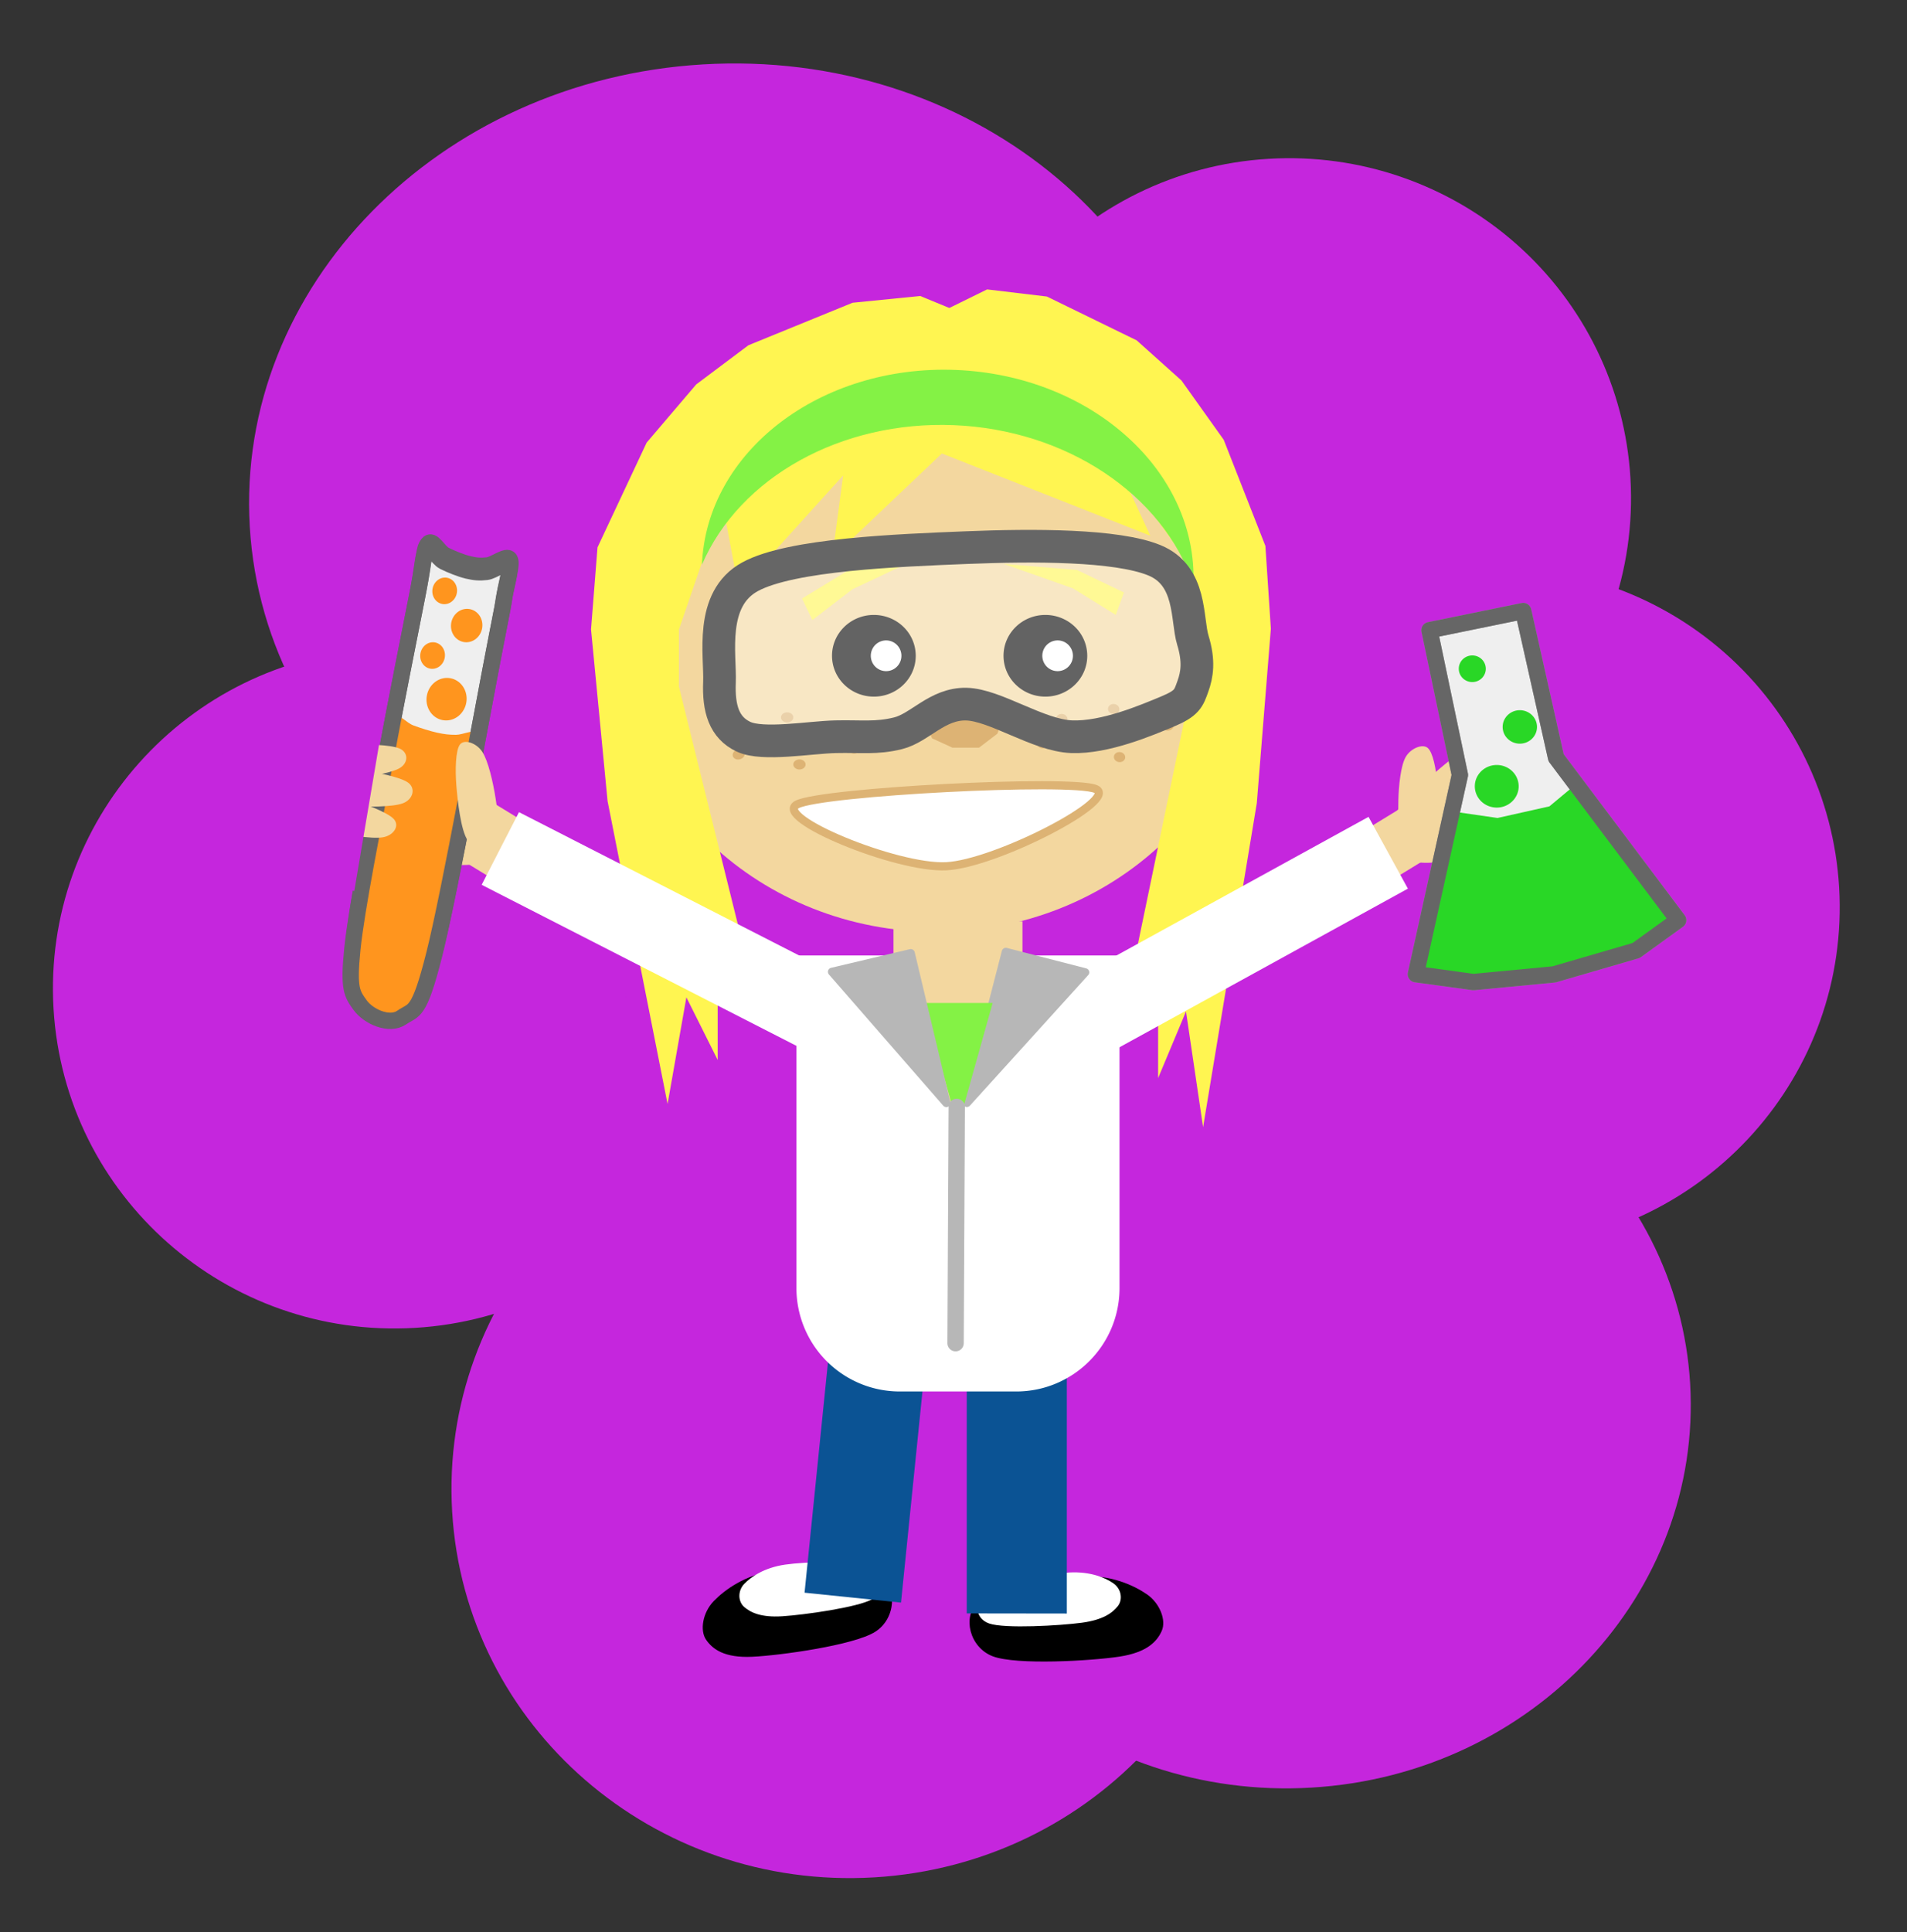 <svg xmlns="http://www.w3.org/2000/svg" viewBox="0 0 467 473" fill="none" stroke-linecap="square" stroke-miterlimit="10"><rect x="0" y="0" width="467" height="473" fill="#333333" stroke="none"/><clipPath id="a"><path d="M0 0h467v473H0V0z"/></clipPath><g clip-path="url(#a)"><path fill="none" d="M0 0h467.365v473.016H0z"/><path fill="#ebf3bb" d="M-454.814 308.57l230.196-50.604 59.342 269.971-230.196 50.605z"/><path fill="none" d="M-341.963 272.93l206.988-14.964 4.141 85.58-206.988 14.966z"/><path fill="#c00" d="M-315.39 287.86q.36-1.31 1.16-1.572.815-.279 1.89-.357 1.621-.117 3.752 1.907 2.147 2.022 4.442 5.506 2.31 3.468 4.705 8.026 2.41 4.54 4.678 9.421 2.269 4.865 4.287 9.732 2.018 4.852 3.529 8.925 1.525 4.057 2.375 7.082.865 3.008.92 4.147.055 1.14-.44 2.21-.48 1.068-1.82 1.165-.858.062-1.491-.425-.633-.487-1.092-1.237-.46-.765-.856-1.52-.396-.755-.704-1.312-.319-.76-1.329-2.896l-2.079-4.503q-1.068-2.35-2.028-4.427-.945-2.078-1.348-2.973-5.013-.5-10.068-.886-5.054-.387-10.636-.688l-.78.056q-2.021 11.222-3.674 17.78-1.638 6.542-2.832 9.354-1.178 2.795-1.949 2.381-.77-.399-1.155-3.19-.386-2.808-.286-7.53.1-4.723.715-10.439.614-5.731 1.592-12.021.978-6.29 2.507-12.181 1.544-5.908 3.533-11.018 2.004-5.127 4.483-8.517zm-.5 25.195q.127 2.638 1.886 3.764 1.775 1.125 4.208 1.31 2.448.167 5.11-.088 2.66-.27 4.578-.409-.138-2.841-1.233-6.083-1.08-3.259-2.657-6.419-1.576-3.176-3.331-6.15-1.756-2.991-3.217-5.392-.741.837-1.527 3.008-.788 2.156-1.565 4.829-.763 2.656-1.36 5.205-.58 2.549-.863 4.136.011.218-.024 1.114-.02.894-.006 1.175zm36.34 15.106q-.281.02-.889-.578-.593-.615-.75-.948-.081-.073-.092-.291-.069-.136-.079-.339-.014-.297.038-.504-.006-.14.064-.302.26-.442.794-1.045.549-.619.689-.63l15.226-1.1q.241-3.73.798-7.734.557-4.02 1.437-7.796l.857-.062.78-.056q.303.12.798.334.51.214 1.02.396.509.183.88.407.37.208.373.286l.69 14.253q1.215-.088 3.035-.611 1.835-.54 3.564-.697 1.744-.157 2.976.428 1.248.583 1.352 2.722.059 1.217-.72 1.916-.78.699-1.98 1.114-1.2.4-2.551.608-1.335.206-2.57.546-1.234.34-1.988.927-.753.587-.705 1.586.083 1.717.904 3.162.82 1.429 1.777 2.8.957 1.357 1.731 2.805.789 1.432.872 3.149.155 3.2-3.04 3.431-1.496.108-2.755-.694-1.243-.803-2.282-2.232-1.023-1.43-1.86-3.218-.838-1.803-1.475-3.653-.621-1.85-.985-3.563-.366-1.728-.565-2.936l-15.37-1.88z"/><path fill="none" d="M-424.912 333.249l48.27-10.611"/><path stroke="#000" stroke-width="2" stroke-linejoin="round" stroke-linecap="butt" d="M-424.912 333.249l48.27-10.611"/><path fill="none" d="M-420.155 354.893l22.513-4.949"/><path stroke="#000" stroke-width="2" stroke-linejoin="round" stroke-linecap="butt" d="M-420.155 354.893l22.513-4.949"/><path fill="none" d="M-416.385 372.042l54.76-12.038"/><path stroke="#000" stroke-width="2" stroke-linejoin="round" stroke-linecap="butt" d="M-416.385 372.042l54.76-12.038"/><path fill="none" d="M-400.746 416.307l161.035-35.4"/><path stroke="#000" stroke-width="2" stroke-linejoin="round" stroke-linecap="butt" d="M-400.746 416.307l161.035-35.4"/><path fill="none" d="M-395.32 437l177.057-38.923"/><path stroke="#000" stroke-width="2" stroke-linejoin="round" stroke-linecap="butt" d="M-395.32 437l177.057-38.923"/><path fill="none" d="M-391.435 458.828l172.292-37.876"/><path stroke="#000" stroke-width="2" stroke-linejoin="round" stroke-linecap="butt" d="M-391.435 458.828l172.292-37.876"/><path fill="none" d="M-384.003 481.033l167.755-35.302"/><path stroke="#000" stroke-width="2" stroke-linejoin="round" stroke-linecap="butt" d="M-384.003 481.033l167.755-35.302"/><path fill="none" d="M-381.776 506.361l180.304-39.637"/><path stroke="#000" stroke-width="2" stroke-linejoin="round" stroke-linecap="butt" d="M-381.776 506.361l180.304-39.637"/><path fill="none" d="M-374.092 526.122l167.755-35.302"/><path stroke="#000" stroke-width="2" stroke-linejoin="round" stroke-linecap="butt" d="M-374.092 526.122l167.755-35.302"/><path fill="none" d="M-372.448 548.796l180.303-39.637"/><path stroke="#000" stroke-width="2" stroke-linejoin="round" stroke-linecap="butt" d="M-372.448 548.796l180.303-39.637"/><path fill="#ff8ca6" d="M-316.8 319.483c0 7.05-5.716 12.766-12.767 12.766h-13.68a12.767 12.767 0 01-12.766-12.766v-16.955c0-7.051 5.716-12.767 12.767-12.767h13.679c7.05 0 12.766 5.716 12.766 12.767z"/><path fill="#cda916" d="M-356.008 105.262h12v192.441h-12z"/><path fill="#f1c71a" d="M-344.44 105.262h16.975v192.441h-16.976z"/><path fill="#ffd732" d="M-328.808 105.262h12v192.441h-12z"/><path fill="#f3d79f" d="M-356.44 105.262l18.497-43.18 21.187 43.18z"/><path fill="#f3d79f" d="M-356.008 111.144c.344.476.804-4.14 2.57-4.029 1.766.113 5.7 4.76 8.026 4.704 2.325-.056 4.068-3.976 5.929-5.04 1.86-1.063 3.2-2.404 5.234-1.34 2.035 1.063 5 7.274 6.976 7.721 1.977.448 3.14-4.421 4.885-5.037 1.744-.615 5.065 2.408 5.582 1.344.517-1.063-.271-6.045-2.48-7.724-2.21-1.68-6.016-2.632-10.778-2.352-4.761.28-13.552 3.22-17.792 4.032-4.24.811-6.288-.447-7.647.84-1.358 1.286-.849 6.406-.505 6.881z"/><path fill="#000" d="M-343.664 75.845l5.872-13.764 6.726 13.764z"/><path fill="#b7b7b7" d="M-356.013 295.386h39.212v13.764h-39.212z"/><path fill="none" d="M-356.013 305.357h39.212"/><path stroke="#666" stroke-width="2" stroke-linejoin="round" stroke-linecap="butt" d="M-356.013 305.357h39.212"/><path fill="none" d="M-356.013 299.294h39.212"/><path stroke="#666" stroke-width="2" stroke-linejoin="round" stroke-linecap="butt" d="M-356.013 299.294h39.212"/><path fill="#434343" d="M-202.244 81.935h52.352v88.076h-52.352z"/><path stroke="#000" stroke-width="2" stroke-linejoin="round" stroke-linecap="butt" d="M-202.244 81.935h52.352v88.076h-52.352z"/><path fill="#ccc" d="M-197.058 86.944h42.495v35.952h-42.495z"/><path stroke="#000" stroke-width="2" stroke-linejoin="round" stroke-linecap="butt" d="M-197.058 86.944h42.495v35.952h-42.495z"/><path fill="#000" d="M-196.002 133.387h5.773v5.24h-5.773zM-187.416 133.387h5.773v5.24h-5.773zM-178.83 133.387h5.774v5.24h-5.773zM-170.243 133.387h5.773v5.24h-5.773zM-161.656 133.387h5.773v5.24h-5.773z"/><path fill="#f1c232" d="M-161.656 125.522h5.773v5.24h-5.773z"/><path fill="#000" d="M-170.208 125.522h5.773v5.24h-5.773zM-196.128 142.1h5.773v5.238h-5.773zM-187.542 142.1h5.773v5.238h-5.773zM-178.955 142.1h5.773v5.238h-5.773zM-170.369 142.1h5.773v5.238h-5.773zM-161.782 142.1h5.773v5.238h-5.773zM-196.002 151.255h5.773v5.239h-5.773zM-187.416 151.255h5.773v5.239h-5.773zM-178.83 151.255h5.774v5.239h-5.773zM-170.243 151.255h5.773v5.239h-5.773zM-161.656 151.255h5.773v5.239h-5.773z"/><path fill="#6aa84f" d="M-196.127 159.524h5.773v5.24h-5.773z"/><path fill="#3d85c6" d="M-187.54 159.524h5.772v5.24h-5.773z"/><path fill="#000" d="M-178.954 159.524h5.773v5.24h-5.773zM-170.368 159.524h5.773v5.24h-5.773zM-161.781 159.524h5.773v5.24h-5.773z"/><path fill="none" d="M-197.294 116.573h42.453"/><path stroke="#000" stroke-width="2" stroke-linejoin="round" stroke-linecap="butt" d="M-197.294 116.573h42.453"/><path fill="none" d="M-186.947 87.542l.104 35.293"/><path stroke="#000" stroke-width="2" stroke-linejoin="round" stroke-linecap="butt" d="M-186.947 87.542l.104 35.293"/><path fill="none" d="M-197.067 103.378c.357.898 1.105 3.646 2.142 5.387 1.036 1.741 2.458 3.813 4.078 5.06 1.619 1.245 3.248 2.106 5.637 2.418 2.39.311 5.767.257 8.698-.549 2.93-.806 6.685-2.694 8.888-4.288 2.204-1.595 3.287-3.043 4.333-5.28 1.047-2.235 1.564-5.754 1.95-8.136.384-2.383.299-4.418.359-6.16.06-1.74 0-3.573 0-4.288"/><path stroke="#000" stroke-width="2" stroke-linejoin="round" stroke-linecap="butt" d="M-197.067 103.378c.357.898 1.105 3.646 2.142 5.387 1.036 1.741 2.458 3.813 4.078 5.06 1.619 1.245 3.248 2.106 5.637 2.418 2.39.311 5.767.257 8.698-.549 2.93-.806 6.685-2.694 8.888-4.288 2.204-1.595 3.287-3.043 4.333-5.28 1.047-2.235 1.564-5.754 1.95-8.136.384-2.383.299-4.418.359-6.16.06-1.74 0-3.573 0-4.288"/><path fill="#efefef" d="M838.121 94.475c1.58.976 3.847 2.149 5.54 2.73 1.693.58 2.934.792 4.62.753 1.685-.04 4.905-2.214 5.49-.993.587 1.22-1.089 4.986-1.976 8.318-.888 3.332.826-2.429-3.348 11.677-4.174 14.105-16.509 58.344-21.695 72.953-5.186 14.61-6.211 12.91-9.421 14.7-3.21 1.79-8.094-.992-9.837-3.96-1.742-2.97-2.522-4.191-.617-13.853 1.905-9.66 8.074-30.078 12.048-44.114 3.974-14.036 9.253-31.543 11.796-40.1 2.543-8.555 2.228-9.885 3.461-11.237 1.234-1.352 2.36 2.15 3.94 3.126z"/><path stroke="#666" stroke-width="4" stroke-linejoin="round" stroke-linecap="butt" d="M838.121 94.475c1.58.976 3.847 2.149 5.54 2.73 1.693.58 2.934.792 4.62.753 1.685-.04 4.905-2.214 5.49-.993.587 1.22-1.089 4.986-1.976 8.318-.888 3.332.826-2.429-3.348 11.677-4.174 14.105-16.509 58.344-21.695 72.953-5.186 14.61-6.211 12.91-9.421 14.7-3.21 1.79-8.094-.992-9.837-3.96-1.742-2.97-2.522-4.191-.617-13.853 1.905-9.66 8.074-30.078 12.048-44.114 3.974-14.036 9.253-31.543 11.796-40.1 2.543-8.555 2.228-9.885 3.461-11.237 1.234-1.352 2.36 2.15 3.94 3.126z"/><path fill="#ff951e" d="M826.437 135.23c1.632.794 3.951 1.784 5.654 2.331 1.703.548 2.93.81 4.562.953 1.633.142 4.544-.95 5.235-.097.69.853-.56 3.137-1.089 5.218-.528 2.081.56-1.499-2.083 7.268-2.643 8.766-10.2 36.337-13.776 45.33-3.576 8.993-4.742 7.785-7.68 8.629-2.939.844-7.962-1.456-9.95-3.563-1.99-2.107-2.87-2.981-1.986-9.08.884-6.1 4.834-18.777 7.29-27.519 2.456-8.74 5.832-19.612 7.446-24.928 1.614-5.317 1.176-6.214 2.238-6.971 1.063-.757 2.507 1.636 4.139 2.43z"/><path fill="none" d="M837.675 96.031c1.58.976 3.847 2.15 5.54 2.73 1.693.58 2.934.793 4.62.753 1.684-.04 4.905-2.213 5.49-.992.586 1.22-1.09 4.985-1.977 8.318-.887 3.332.827-2.429-3.347 11.676-4.174 14.105-16.51 58.345-21.695 72.954-5.186 14.61-6.212 12.91-9.421 14.7-3.21 1.79-8.095-.992-9.837-3.96-1.742-2.97-2.522-4.192-.617-13.853 1.905-9.66 8.074-30.079 12.048-44.114 3.974-14.036 9.253-31.543 11.796-40.1 2.542-8.556 2.228-9.885 3.461-11.237 1.233-1.352 2.359 2.15 3.939 3.125z"/><path stroke="#666" stroke-width="4" stroke-linejoin="round" stroke-linecap="butt" d="M837.675 96.031c1.58.976 3.847 2.15 5.54 2.73 1.693.58 2.934.793 4.62.753 1.684-.04 4.905-2.213 5.49-.992.586 1.22-1.09 4.985-1.977 8.318-.887 3.332.827-2.429-3.347 11.676-4.174 14.105-16.51 58.345-21.695 72.954-5.186 14.61-6.212 12.91-9.421 14.7-3.21 1.79-8.095-.992-9.837-3.96-1.742-2.97-2.522-4.192-.617-13.853 1.905-9.66 8.074-30.079 12.048-44.114 3.974-14.036 9.253-31.543 11.796-40.1 2.542-8.556 2.228-9.885 3.461-11.237 1.233-1.352 2.359 2.15 3.939 3.125z"/><path fill="#ff951e" d="M830.447 128.262c.793-2.768 3.546-4.407 6.147-3.66 1.25.358 2.297 1.229 2.911 2.422.614 1.193.745 2.61.364 3.939-.793 2.767-3.546 4.406-6.148 3.66-2.602-.746-4.068-3.594-3.274-6.361zM829.855 117.826c.497-1.731 2.198-2.762 3.8-2.302a2.91 2.91 0 011.788 1.506c.376.743.453 1.628.215 2.46-.496 1.73-2.197 2.76-3.8 2.301-1.602-.46-2.499-2.235-2.003-3.965zM838.07 111.077c.623-2.174 2.78-3.463 4.817-2.878a3.72 3.72 0 012.278 1.9c.48.937.582 2.05.282 3.093-.623 2.174-2.78 3.463-4.817 2.879-2.037-.584-3.184-2.82-2.56-4.994zM834.294 102.344c.496-1.73 2.197-2.761 3.8-2.302a2.91 2.91 0 011.788 1.506c.376.744.453 1.628.215 2.46-.497 1.73-2.198 2.76-3.8 2.301-1.603-.46-2.5-2.234-2.003-3.965z"/><path fill="#c526dd" d="M232.062 126.945c-2.724-45.9 32.5-85.33 78.673-88.07 22.173-1.315 43.958 6.179 60.561 20.834 16.604 14.656 26.667 35.272 27.975 57.313 2.723 45.9-32.5 85.33-78.673 88.07-46.174 2.74-85.812-32.248-88.536-78.147z"/><path fill="#c526dd" d="M61.168 128.95C57.688 70.29 107.36 19.616 172.116 15.768c64.755-3.848 120.071 40.587 123.552 99.248 3.48 58.66-46.192 109.334-110.947 113.182-64.756 3.848-120.072-40.587-123.553-99.248z"/><path fill="#c526dd" d="M13.112 246.941c-2.724-45.897 32.497-85.329 78.667-88.072 22.172-1.318 43.955 6.174 60.558 20.828 16.603 14.653 26.665 35.268 27.972 57.309 2.724 45.897-32.497 85.329-78.667 88.072-46.17 2.744-85.807-32.24-88.53-78.137zM217.443 350.34c-3.052-51.43 38.45-95.735 92.697-98.959 26.05-1.548 51.616 6.779 71.073 23.148 19.457 16.37 31.21 39.44 32.676 64.138 3.052 51.43-38.45 95.737-92.697 98.96-54.247 3.224-100.697-35.856-103.749-87.286z"/><path fill="#c526dd" d="M283.179 227.106c-2.724-45.897 32.497-85.329 78.667-88.072 22.172-1.318 43.955 6.174 60.558 20.828 16.602 14.654 26.664 35.268 27.972 57.309 2.724 45.898-32.497 85.329-78.667 88.073-46.17 2.743-85.807-32.24-88.53-78.138zM110.727 370.09c-3.123-52.644 38.091-97.919 92.055-101.125 25.915-1.54 51.364 7.025 70.75 23.812 19.384 16.787 31.117 40.42 32.617 65.7 3.124 52.643-38.09 97.918-92.055 101.125-53.964 3.206-100.243-36.87-103.367-89.513z"/><path fill="#c526dd" d="M153.125 242.311c-3.481-58.66 46.192-109.334 110.947-113.182 64.755-3.848 120.071 40.587 123.552 99.248 3.481 58.66-46.192 109.334-110.947 113.182-64.755 3.848-120.072-40.587-123.552-99.248z"/><path fill="#000" d="M239.37 392.422c-3.664 3.266-2.026 10.872 3.757 13.064 5.783 2.191 24.046 1.123 30.94.085 6.896-1.039 9.299-3.772 10.43-6.316 1.132-2.545-.41-6.724-3.64-8.951-3.23-2.227-8.827-4.764-15.741-4.411-6.915.353-22.08 3.264-25.745 6.53z"/><path fill="#fff" d="M241.79 389.265c-3.275 2.081-3.426 6.85.433 8.183 3.859 1.333 17.468.52 22.719-.186 5.25-.706 7.503-2.443 8.788-4.051 1.284-1.608.896-4.224-1.081-5.599-1.977-1.374-5.637-2.926-10.78-2.65-5.144.275-16.805 2.222-20.08 4.303z"/><path fill="#000" d="M215.526 385.978c4.169 2.487 3.987 10.257-1.229 13.527-5.216 3.27-23.17 5.77-30.068 6.091-6.896.322-9.74-1.889-11.312-4.162-1.572-2.273-.849-6.666 1.879-9.475 2.727-2.809 7.698-6.381 14.487-7.378 6.788-.997 22.074-1.09 26.243 1.397z"/><path fill="#fff" d="M212.588 383.355c3.57 1.403 4.602 6.045 1.097 8.1-3.504 2.055-16.887 3.902-22.124 4.23-5.237.328-7.749-.936-9.296-2.262-1.547-1.326-1.655-3.964.012-5.694 1.667-1.731 4.938-3.962 9.99-4.69 5.052-.73 16.752-1.087 20.321.316z"/><path fill="#f3d79f" d="M341.039 200.39c.675-2.24 5.866-7.097 9.01-9.992 3.145-2.895 7.549-6.523 9.856-7.376 2.307-.853 4.453.373 3.988 2.259-.465 1.885-3.793 5.958-6.776 9.051-2.983 3.094-8.44 8.5-11.12 9.51-2.68 1.01-5.634-1.21-4.958-3.451z"/><path fill="#f3d79f" d="M345.817 201.123c1.154-2.205 7.075-6.116 10.65-8.434 3.576-2.32 8.483-5.118 10.804-5.48 2.32-.36 3.998 1.434 3.123 3.313-.876 1.88-4.901 5.398-8.376 7.964-3.474 2.566-9.771 6.993-12.472 7.432-2.7.44-4.882-2.59-3.729-4.795z"/><path fill="#f3d79f" d="M347.429 204.067c1.572-1.927 7.911-4.75 11.73-6.414 3.817-1.663 8.966-3.58 11.177-3.569 2.21.012 3.327 1.98 2.085 3.64-1.242 1.658-5.752 4.398-9.535 6.313-3.783 1.915-10.588 5.173-13.164 5.178-2.576.005-3.866-3.221-2.293-5.148z"/><path fill="#f3d79f" d="M346.368 204.671c2.08-1.425 8.46-2.052 12.29-2.391 3.828-.34 8.86-.46 10.682.352 1.822.812 1.948 3.254.251 4.522-1.697 1.267-6.534 2.47-10.435 3.082-3.902.613-10.844 1.521-12.975.594-2.132-.928-1.893-4.734.187-6.159z"/><path fill="#f3d79f" d="M345.418 196.403l6.052 12.524-19.018 11.638-6.052-12.524z"/><path fill="#f3d79f" d="M343.713 206.76c-1.427-1.385-1.357-7.306-1.273-10.874.085-3.568.583-8.403 1.78-10.535 1.197-2.131 4.113-3.34 5.402-2.255 1.288 1.085 2.1 5.249 2.33 8.767.23 3.518.423 9.857-.95 12.34-1.373 2.483-5.862 3.944-7.289 2.558zM218.8 225.543h31.591v20h-31.59z"/><path fill="#f3d79f" d="M151.399 154.921c0-40.434 34.88-73.212 77.905-73.212 20.662 0 40.478 7.713 55.088 21.443s22.818 32.352 22.818 51.77c0 40.433-34.88 73.212-77.906 73.212S151.4 195.355 151.4 154.92z"/><path fill="#0b5394" d="M261.25 329.564v65.45l-24.504-.032v-65.45zM227.263 327.234l-6.615 65.102-23.622-2.425 6.615-65.103z"/><path fill="#fff551" d="M159.46 136.535l2.684 29.552 14.777-42.985 4.03 21.491 25.521-28.207-2.685 20.15 26.867-25.523 51.044 20.147-8.06-17.462 30.895 42.987-4.03-33.583-40.298-30.895H217.22l-40.299 17.462z"/><path fill="#fff551" d="M236.75 98.042l-.498-14-3-4-8.501-3.499-15 1.499-24.499 10-12 9-11.501 13.501-11.499 24.499-1.501 19 4 41.501 10.501 53 3-17 5.499 11v-17.501l5.501 4-15-60.499v-34l36-32z"/><path stroke="#fff551" stroke-width="8" stroke-miterlimit="8" stroke-linecap="butt" d="M236.75 98.042l-.498-14-3-4-8.501-3.499-15 1.499-24.499 10-12 9-11.501 13.501-11.499 24.499-1.501 19 4 41.501 10.501 53 3-17 5.499 11v-17.501l5.501 4-15-60.499v-34l36-32z"/><path fill="#fff551" d="M232.208 96.855l.425-14.258 2.556-4.073 7.246-3.563 12.785 1.526L276.1 86.67l10.228 9.165 9.802 13.75 9.8 24.95 1.28 19.35-3.41 42.264-8.95 53.975-2.556-17.312-4.687 11.202v-17.823l-4.689 4.073 12.785-61.612v-34.625l-30.683-32.589z"/><path stroke="#fff551" stroke-width="8" stroke-miterlimit="8" stroke-linecap="butt" d="M232.208 96.855l.425-14.258 2.556-4.073 7.246-3.563 12.785 1.526L276.1 86.67l10.228 9.165 9.802 13.75 9.8 24.95 1.28 19.35-3.41 42.264-8.95 53.975-2.556-17.312-4.687 11.202v-17.823l-4.689 4.073 12.785-61.612v-34.625l-30.683-32.589z"/><path fill="#000" d="M245.75 160.543c0-5.523 4.59-10 10.253-10 2.719 0 5.326 1.054 7.249 2.93a9.877 9.877 0 013.003 7.07c0 5.523-4.59 10-10.252 10-5.662 0-10.252-4.477-10.252-10z"/><path fill="#fff" d="M255.25 160.543a3.756 3.756 0 013.747-3.763 3.74 3.74 0 012.65 1.102 3.772 3.772 0 011.098 2.661 3.756 3.756 0 01-3.748 3.764 3.756 3.756 0 01-3.748-3.764z"/><path fill="#000" d="M203.75 160.543c0-5.523 4.59-10 10.253-10 2.719 0 5.326 1.054 7.249 2.93a9.877 9.877 0 013.003 7.07c0 5.523-4.59 10-10.252 10-5.662 0-10.252-4.477-10.252-10z"/><path fill="#fff" d="M213.25 160.543a3.756 3.756 0 013.747-3.763 3.74 3.74 0 012.65 1.102 3.772 3.772 0 011.098 2.661 3.756 3.756 0 01-3.748 3.764 3.756 3.756 0 01-3.748-3.764z"/><path fill="#ddb374" d="M225.75 175.042l20 .382-1.5 4.189-4.5 3.429h-6.5l-5-2.286z"/><path fill="#fff551" d="M198.95 151.8l-2.546-5.271 10.884-6.633 17.756-3.314-16.307 7.688zM273.25 150.543l2-5.501-11.5-5.499-18-1.501 17 6z"/><path fill="#fff" d="M195.197 196.938c-6.092 3.153 24.366 15.762 36.549 15.131 12.183-.63 42.64-16.393 36.549-18.915-6.092-2.522-67.007.632-73.098 3.784z"/><path stroke="#ddb374" stroke-width="2" stroke-linejoin="round" stroke-linecap="butt" d="M195.197 196.938c-6.092 3.153 24.366 15.762 36.549 15.131 12.183-.63 42.64-16.393 36.549-18.915-6.092-2.522-67.007.632-73.098 3.784z"/><path fill="#ddb374" d="M187.156 181.78c0-.682.675-1.235 1.507-1.235.833 0 1.507.553 1.507 1.235s-.674 1.234-1.507 1.234c-.832 0-1.507-.552-1.507-1.234zM194.268 187.148c0-.682.675-1.235 1.507-1.235.832 0 1.507.553 1.507 1.235s-.675 1.235-1.507 1.235c-.832 0-1.507-.553-1.507-1.235zM200.655 179c.562-.423 1.437-.26 1.955.364.517.625.48 1.474-.082 1.898-.562.423-1.437.26-1.955-.364-.517-.625-.48-1.474.082-1.898zM207.632 183.264c0-.682.675-1.235 1.507-1.235.832 0 1.507.553 1.507 1.235s-.675 1.234-1.507 1.234c-.832 0-1.507-.552-1.507-1.234zM191.254 175.625c0-.682.675-1.235 1.507-1.235.833 0 1.507.553 1.507 1.235s-.674 1.235-1.507 1.235c-.832 0-1.507-.553-1.507-1.235zM179.492 185.186c-.248-.639.184-1.384.964-1.664s1.612.011 1.86.65c.247.64-.185 1.384-.964 1.664-.78.28-1.613-.01-1.86-.65zM280.015 179.828c-.078.678-.761 1.155-1.525 1.067-.764-.088-1.32-.71-1.24-1.387.078-.677.76-1.155 1.524-1.066.764.088 1.32.709 1.24 1.386zM274.106 173.74c-.078.678-.761 1.156-1.525 1.068-.764-.089-1.319-.71-1.24-1.387.078-.677.76-1.155 1.524-1.067.764.089 1.32.71 1.241 1.387zM267.309 181.156c-.565.362-1.35.107-1.753-.569-.402-.675-.271-1.515.293-1.876.565-.361 1.35-.106 1.753.569.403.675.271 1.515-.293 1.876zM261.396 176.181c-.078.677-.76 1.155-1.524 1.067-.764-.089-1.32-.71-1.241-1.387.078-.677.76-1.155 1.525-1.067.763.089 1.319.71 1.24 1.387zM275.547 185.507c-.078.678-.761 1.155-1.525 1.067-.764-.089-1.32-.71-1.24-1.387.078-.677.76-1.155 1.524-1.066.764.088 1.32.709 1.241 1.386zM256.701 182.115c-.078.677-.761 1.155-1.525 1.067-.763-.089-1.319-.71-1.24-1.387.078-.677.76-1.155 1.524-1.067.764.089 1.32.71 1.241 1.387zM287.44 177.258c.154.66-.328 1.355-1.076 1.55-.747.196-1.478-.182-1.632-.843-.153-.66.328-1.355 1.076-1.55.748-.195 1.479.182 1.632.843z"/><path fill="#fff" d="M229.972 257.802l105.166-57.827 9.637 17.575-105.165 57.827z"/><path fill="none" d="M233.43 268.835l-.503 64.819"/><path stroke="#d156d7" stroke-width="2" stroke-linejoin="round" stroke-linecap="butt" d="M233.43 268.835l-.503 64.819"/><path fill="#fff" d="M248.84 340.654h-28.49a25.314 25.314 0 01-25.315-25.314v-81.427h79.119v81.427c0 13.98-11.334 25.314-25.314 25.314z"/><path fill="#f3d79f" d="M249.903 232.681l-15.307 42.488-15.307-42.488z"/><path fill="#b7b7b7" d="M246.318 233.034l19.433 5.008-28.977 31.969z"/><path stroke="#b7b7b7" stroke-width="2" stroke-linejoin="round" stroke-linecap="butt" d="M246.318 233.034l19.433 5.008-28.977 31.969z"/><path fill="#84f245" d="M243.084 245.543l-8.488 30.268-8.488-30.268zM171.9 138.239c1.114-27.658 28.956-49 62.19-47.67 33.232 1.331 59.27 24.831 58.157 52.489-7.49-22.12-31.222-37.877-58.702-38.978-27.48-1.1-52.402 12.71-61.645 34.159z"/><path fill="none" d="M234.294 270.974l-.284 57.858"/><path stroke="#b7b7b7" stroke-width="4" stroke-linejoin="round" stroke-linecap="round" d="M234.294 270.974l-.284 57.858"/><path fill="#fff" fill-opacity=".389" d="M292.112 156.719c1.573 5.148 1.049 8.409 0 11.326-1.048 2.918-1.345 4.126-6.29 6.179-4.946 2.052-15.18 6.443-23.383 6.135-8.202-.307-18.75-7.839-25.832-7.981-7.082-.142-11.328 5.797-16.66 7.128-5.332 1.33-9.021.711-15.333.853-6.313.143-17.803 2.228-22.54 0-4.737-2.227-6.15-6.838-5.882-13.366.268-6.528-2.578-20.312 7.491-25.8 10.07-5.488 36.426-6.454 52.924-7.127 16.5-.673 36.818-.687 46.069 3.089 9.25 3.775 7.864 14.415 9.436 19.564z"/><path stroke="#666" stroke-width="8" stroke-linejoin="round" stroke-linecap="butt" d="M292.112 156.719c1.573 5.148 1.049 8.409 0 11.326-1.048 2.918-1.345 4.126-6.29 6.179-4.946 2.052-15.18 6.443-23.383 6.135-8.202-.307-18.75-7.839-25.832-7.981-7.082-.142-11.328 5.797-16.66 7.128-5.332 1.33-9.021.711-15.333.853-6.313.143-17.803 2.228-22.54 0-4.737-2.227-6.15-6.838-5.882-13.366.268-6.528-2.578-20.312 7.491-25.8 10.07-5.488 36.426-6.454 52.924-7.127 16.5-.673 36.818-.687 46.069 3.089 9.25 3.775 7.864 14.415 9.436 19.564z"/><path fill="#efefef" d="M350.072 154.28l7.439 35.452-10.78 48.762 14.09 1.925 19.748-1.88 20.092-5.846 10.292-7.425-29.89-39.773-8.048-35.899z"/><path stroke="#999" stroke-width="4" stroke-linejoin="round" stroke-linecap="butt" d="M350.072 154.28l7.439 35.452-10.78 48.762 14.09 1.925 19.748-1.88 20.092-5.846 10.292-7.425-29.89-39.773-8.048-35.899z"/><path fill="#29d726" d="M366.723 200.251l-10.312-1.49-9.68 39.733 14.09 1.925 19.748-1.88 20.092-5.846 10.292-7.425-25.551-32.836-5.976 4.976z"/><path fill="none" d="M350.072 154.28l7.439 35.452-10.78 48.762 14.09 1.925 19.748-1.88 20.092-5.846 10.292-7.425-29.89-39.773-8.048-35.899z"/><path stroke="#666" stroke-width="4" stroke-linejoin="round" stroke-linecap="butt" d="M350.072 154.28l7.439 35.452-10.78 48.762 14.09 1.925 19.748-1.88 20.092-5.846 10.292-7.425-29.89-39.773-8.048-35.899z"/><path fill="#29d726" d="M361.164 192.493c0-2.878 2.404-5.212 5.37-5.212 1.424 0 2.79.549 3.797 1.527a5.136 5.136 0 011.573 3.685c0 2.88-2.404 5.213-5.37 5.213s-5.37-2.334-5.37-5.213zM367.981 177.963c0-2.261 1.883-4.094 4.205-4.094 1.115 0 2.185.431 2.973 1.199a4.04 4.04 0 011.232 2.895c0 2.262-1.883 4.095-4.205 4.095s-4.205-1.833-4.205-4.095zM357.238 163.72c0-1.801 1.481-3.26 3.307-3.26.878 0 1.719.343 2.339.954.62.611.968 1.44.968 2.305 0 1.8-1.48 3.26-3.307 3.26-1.826 0-3.307-1.46-3.307-3.26z"/><path fill="#cc8c44" d="M122.448 199.748c-.762-2.489-6.556-7.887-10.065-11.104-3.51-3.217-8.423-7.25-10.992-8.2-2.57-.949-4.948.41-4.423 2.504.526 2.094 4.246 6.62 7.577 10.057 3.33 3.438 9.424 9.445 12.408 10.569 2.984 1.124 6.257-1.338 5.495-3.826z"/><path fill="#cc8c44" d="M117.139 200.556c-1.293-2.45-7.894-6.797-11.88-9.375-3.987-2.579-9.455-5.69-12.037-6.094-2.581-.403-4.437 1.586-3.455 3.674.982 2.087 5.474 5.998 9.349 8.85 3.875 2.853 10.897 7.774 13.9 8.265 3.005.49 5.416-2.871 4.123-5.32z"/><path fill="#cc8c44" d="M115.362 203.823c-1.758-2.141-8.818-5.282-13.07-7.133-4.253-1.851-9.986-3.985-12.444-3.974-2.457.01-3.688 2.195-2.3 4.038 1.388 1.843 6.416 4.89 10.63 7.02 4.216 2.13 11.795 5.754 14.66 5.762 2.863.008 4.282-3.572 2.524-5.713z"/><path fill="#f3d79f" d="M116.544 204.495c-2.318-1.585-9.415-2.287-13.673-2.668-4.258-.382-9.852-.52-11.874.38-2.022.9-2.15 3.61-.257 5.02 1.893 1.409 7.275 2.749 11.615 3.433 4.34.684 12.062 1.7 14.427.673 2.365-1.028 2.08-5.254-.238-6.838z"/><path fill="#f3d79f" d="M117.831 194.753l-6.944 14.463 21.198 12.94 6.944-14.463z"/><path fill="#fff" d="M127.092 198.823l78.524 40.161-9.139 17.79-78.524-40.161z"/><path fill="#efefef" d="M109.002 135.906c1.664.822 4.032 1.777 5.772 2.196 1.74.418 2.996.513 4.67.315s4.676-2.665 5.374-1.505c.698 1.16-.616 5.066-1.186 8.468-.57 3.4.594-2.496-2.234 11.94-2.828 14.435-10.946 59.641-14.735 74.674-3.788 15.033-4.969 13.438-7.996 15.522-3.027 2.084-8.152-.226-10.166-3.018-2.014-2.792-2.906-3.935-1.918-13.733.987-9.798 5.208-30.706 7.844-45.054 2.636-14.348 6.244-32.275 7.97-41.033 1.727-8.757 1.288-10.052 2.389-11.514 1.1-1.462 2.55 1.919 4.216 2.742z"/><path stroke="#666" stroke-width="4" stroke-linejoin="round" stroke-linecap="butt" d="M109.002 135.906c1.664.822 4.032 1.777 5.772 2.196 1.74.418 2.996.513 4.67.315s4.676-2.665 5.374-1.505c.698 1.16-.616 5.066-1.186 8.468-.57 3.4.594-2.496-2.234 11.94-2.828 14.435-10.946 59.641-14.735 74.674-3.788 15.033-4.969 13.438-7.996 15.522-3.027 2.084-8.152-.226-10.166-3.018-2.014-2.792-2.906-3.935-1.918-13.733.987-9.798 5.208-30.706 7.844-45.054 2.636-14.348 6.244-32.275 7.97-41.033 1.727-8.757 1.288-10.052 2.389-11.514 1.1-1.462 2.55 1.919 4.216 2.742z"/><path fill="#ff951e" d="M101.204 177.581c1.7.636 4.102 1.404 5.848 1.79 1.747.384 2.993.53 4.632.518 1.64-.012 4.434-1.374 5.203-.59.768.786-.262 3.177-.593 5.299-.33 2.121.416-1.545-1.39 7.431-1.807 8.977-6.736 37.137-9.45 46.427-2.714 9.29-3.988 8.197-6.835 9.314-2.846 1.117-8.063-.7-10.242-2.61-2.179-1.912-3.137-2.699-2.83-8.855.305-6.156 3.045-19.149 4.668-28.082 1.623-8.934 3.96-20.075 5.067-25.52 1.107-5.445.586-6.297 1.573-7.15.987-.854 2.65 1.392 4.349 2.028z"/><path fill="none" d="M108.704 137.497c1.664.823 4.032 1.778 5.772 2.197 1.74.418 2.996.513 4.67.315s4.676-2.666 5.374-1.505c.698 1.16-.616 5.066-1.186 8.468-.57 3.4.594-2.496-2.234 11.94-2.828 14.435-10.946 59.641-14.734 74.674-3.789 15.033-4.97 13.438-7.997 15.522-3.027 2.084-8.152-.226-10.166-3.018-2.014-2.792-2.906-3.935-1.918-13.733.987-9.798 5.208-30.706 7.844-45.054 2.636-14.348 6.244-32.275 7.97-41.033 1.727-8.758 1.288-10.052 2.39-11.514 1.1-1.462 2.55 1.919 4.215 2.741z"/><path stroke="#666" stroke-width="4" stroke-linejoin="round" stroke-linecap="butt" d="M108.704 137.497c1.664.823 4.032 1.778 5.772 2.197 1.74.418 2.996.513 4.67.315s4.676-2.666 5.374-1.505c.698 1.16-.616 5.066-1.186 8.468-.57 3.4.594-2.496-2.234 11.94-2.828 14.435-10.946 59.641-14.734 74.674-3.789 15.033-4.97 13.438-7.997 15.522-3.027 2.084-8.152-.226-10.166-3.018-2.014-2.792-2.906-3.935-1.918-13.733.987-9.798 5.208-30.706 7.844-45.054 2.636-14.348 6.244-32.275 7.97-41.033 1.727-8.758 1.288-10.052 2.39-11.514 1.1-1.462 2.55 1.919 4.215 2.741z"/><path fill="#ff951e" d="M104.54 170.266c.53-2.83 3.116-4.72 5.776-4.223 1.278.24 2.403 1.008 3.126 2.138.724 1.13.988 2.529.733 3.888-.53 2.83-3.115 4.72-5.776 4.222-2.66-.497-4.388-3.195-3.859-6.025zM102.97 159.931c.33-1.77 1.927-2.955 3.566-2.649a2.91 2.91 0 011.922 1.331c.444.705.604 1.579.445 2.429-.331 1.77-1.928 2.956-3.566 2.649-1.639-.307-2.699-1.99-2.368-3.76zM110.513 152.44c.415-2.223 2.441-3.71 4.525-3.32 1 .188 1.88.791 2.446 1.678.567.888.772 1.986.573 3.053-.416 2.223-2.442 3.709-4.525 3.32-2.084-.39-3.435-2.508-3.02-4.731zM105.932 144.1c.33-1.77 1.927-2.956 3.566-2.65a2.91 2.91 0 011.922 1.332c.444.705.604 1.578.445 2.428-.33 1.77-1.928 2.956-3.566 2.65-1.639-.307-2.699-1.99-2.367-3.76z"/><path fill="#f3d79f" d="M65.075 198.357c1.941 1.85 9.864 3.753 14.636 4.858 4.773 1.106 11.216 2.23 13.999 1.773 2.782-.455 4.226-2.892 2.696-4.508-1.53-1.615-7.153-3.79-11.876-5.185-4.724-1.395-13.224-3.693-16.467-3.183-3.242.51-4.93 4.395-2.988 6.245z"/><path fill="#f3d79f" d="M69.424 194.923c2.397 1.544 10.512 2.09 15.389 2.378 4.876.287 11.35.299 13.868-.655 2.518-.953 3.175-3.69 1.239-5.067-1.937-1.378-7.94-2.606-12.855-3.197-4.916-.59-13.698-1.438-16.638-.348-2.94 1.09-3.401 5.345-1.003 6.889z"/><path fill="#f3d79f" d="M69.364 191.077c2.658 1.03 10.573.256 15.32-.247 4.748-.502 10.965-1.506 13.162-2.769 2.197-1.262 2.195-3.856.019-4.807-2.177-.95-8.223-1.127-13.078-.895-4.854.233-13.48.837-16.05 2.29-2.571 1.453-2.031 5.398.627 6.428z"/><path fill="#cc8c44" d="M67.964 191.075c2.88.244 9.595-2.743 13.603-4.571 4.009-1.828 9.093-4.556 10.45-6.397 1.356-1.84.1-4.346-2.31-4.648-2.409-.302-7.91 1.236-12.146 2.834-4.236 1.597-11.67 4.62-13.269 6.751-1.6 2.13.793 5.788 3.672 6.031z"/><path fill="#cc8c44" d="M71.697 199.853l-1.055-15.906-9.685-.317 1.056 15.906z"/><path fill="#cc8c44" d="M64.136 190.495c-.638 2.19 2.781 8.05 4.885 11.558 2.103 3.508 5.337 8.044 7.736 9.49 2.4 1.447 5.99 1.002 6.66-.81.67-1.81-.877-6.418-2.638-10.054-1.762-3.636-5.157-10.063-7.93-11.76-2.774-1.698-8.076-.613-8.713 1.576z"/><path fill="#c526dd" d="M50.113 211.921l7.183-42.466 36.65 6.2-7.184 42.466z"/><path fill="#f3d79f" d="M121.794 207.574c1.141-1.72.184-8.241-.434-12.165-.618-3.925-1.818-9.19-3.272-11.38-1.454-2.19-4.396-3.132-5.452-1.762s-1.197 6.07-.885 9.981c.313 3.911 1.085 10.93 2.759 13.484 1.673 2.554 6.142 3.562 7.284 1.842z"/><path fill="#b7b7b7" d="M223.026 233.344l-19.275 4.567 28 32.126z"/><path stroke="#b7b7b7" stroke-width="2" stroke-linejoin="round" stroke-linecap="butt" d="M223.026 233.344l-19.275 4.567 28 32.126z"/><path fill="#efefef" d="M721.788 108.866l7.44 35.451-10.78 48.763 14.09 1.924 19.748-1.88 20.091-5.845 10.292-7.426-29.89-39.773-8.048-35.898z"/><path stroke="#999" stroke-width="4" stroke-linejoin="round" stroke-linecap="butt" d="M721.788 108.866l7.44 35.451-10.78 48.763 14.09 1.924 19.748-1.88 20.091-5.845 10.292-7.426-29.89-39.773-8.048-35.898z"/><path fill="#29d726" d="M738.44 154.837l-10.312-1.49-9.68 39.733 14.09 1.924 19.748-1.88 20.091-5.845 10.292-7.426-25.55-32.836-5.976 4.976z"/><path fill="none" d="M721.788 108.866l7.44 35.451-10.78 48.763 14.09 1.924 19.748-1.88 20.091-5.845 10.292-7.426-29.89-39.773-8.048-35.898z"/><path stroke="#666" stroke-width="4" stroke-linejoin="round" stroke-linecap="butt" d="M721.788 108.866l7.44 35.451-10.78 48.763 14.09 1.924 19.748-1.88 20.091-5.845 10.292-7.426-29.89-39.773-8.048-35.898z"/><path fill="#29d726" d="M732.88 147.079c0-2.88 2.405-5.213 5.37-5.213 1.425 0 2.79.55 3.798 1.527a5.136 5.136 0 011.573 3.686c0 2.879-2.405 5.212-5.37 5.212-2.966 0-5.37-2.333-5.37-5.212zM739.698 132.549c0-2.262 1.882-4.095 4.205-4.095 1.115 0 2.184.431 2.973 1.2a4.04 4.04 0 011.231 2.895c0 2.26-1.882 4.094-4.204 4.094-2.323 0-4.205-1.833-4.205-4.094zM728.955 118.304c0-1.8 1.48-3.26 3.307-3.26.877 0 1.718.344 2.338.955.62.612.969 1.44.969 2.305 0 1.8-1.48 3.26-3.307 3.26s-3.307-1.46-3.307-3.26z"/></g></svg>